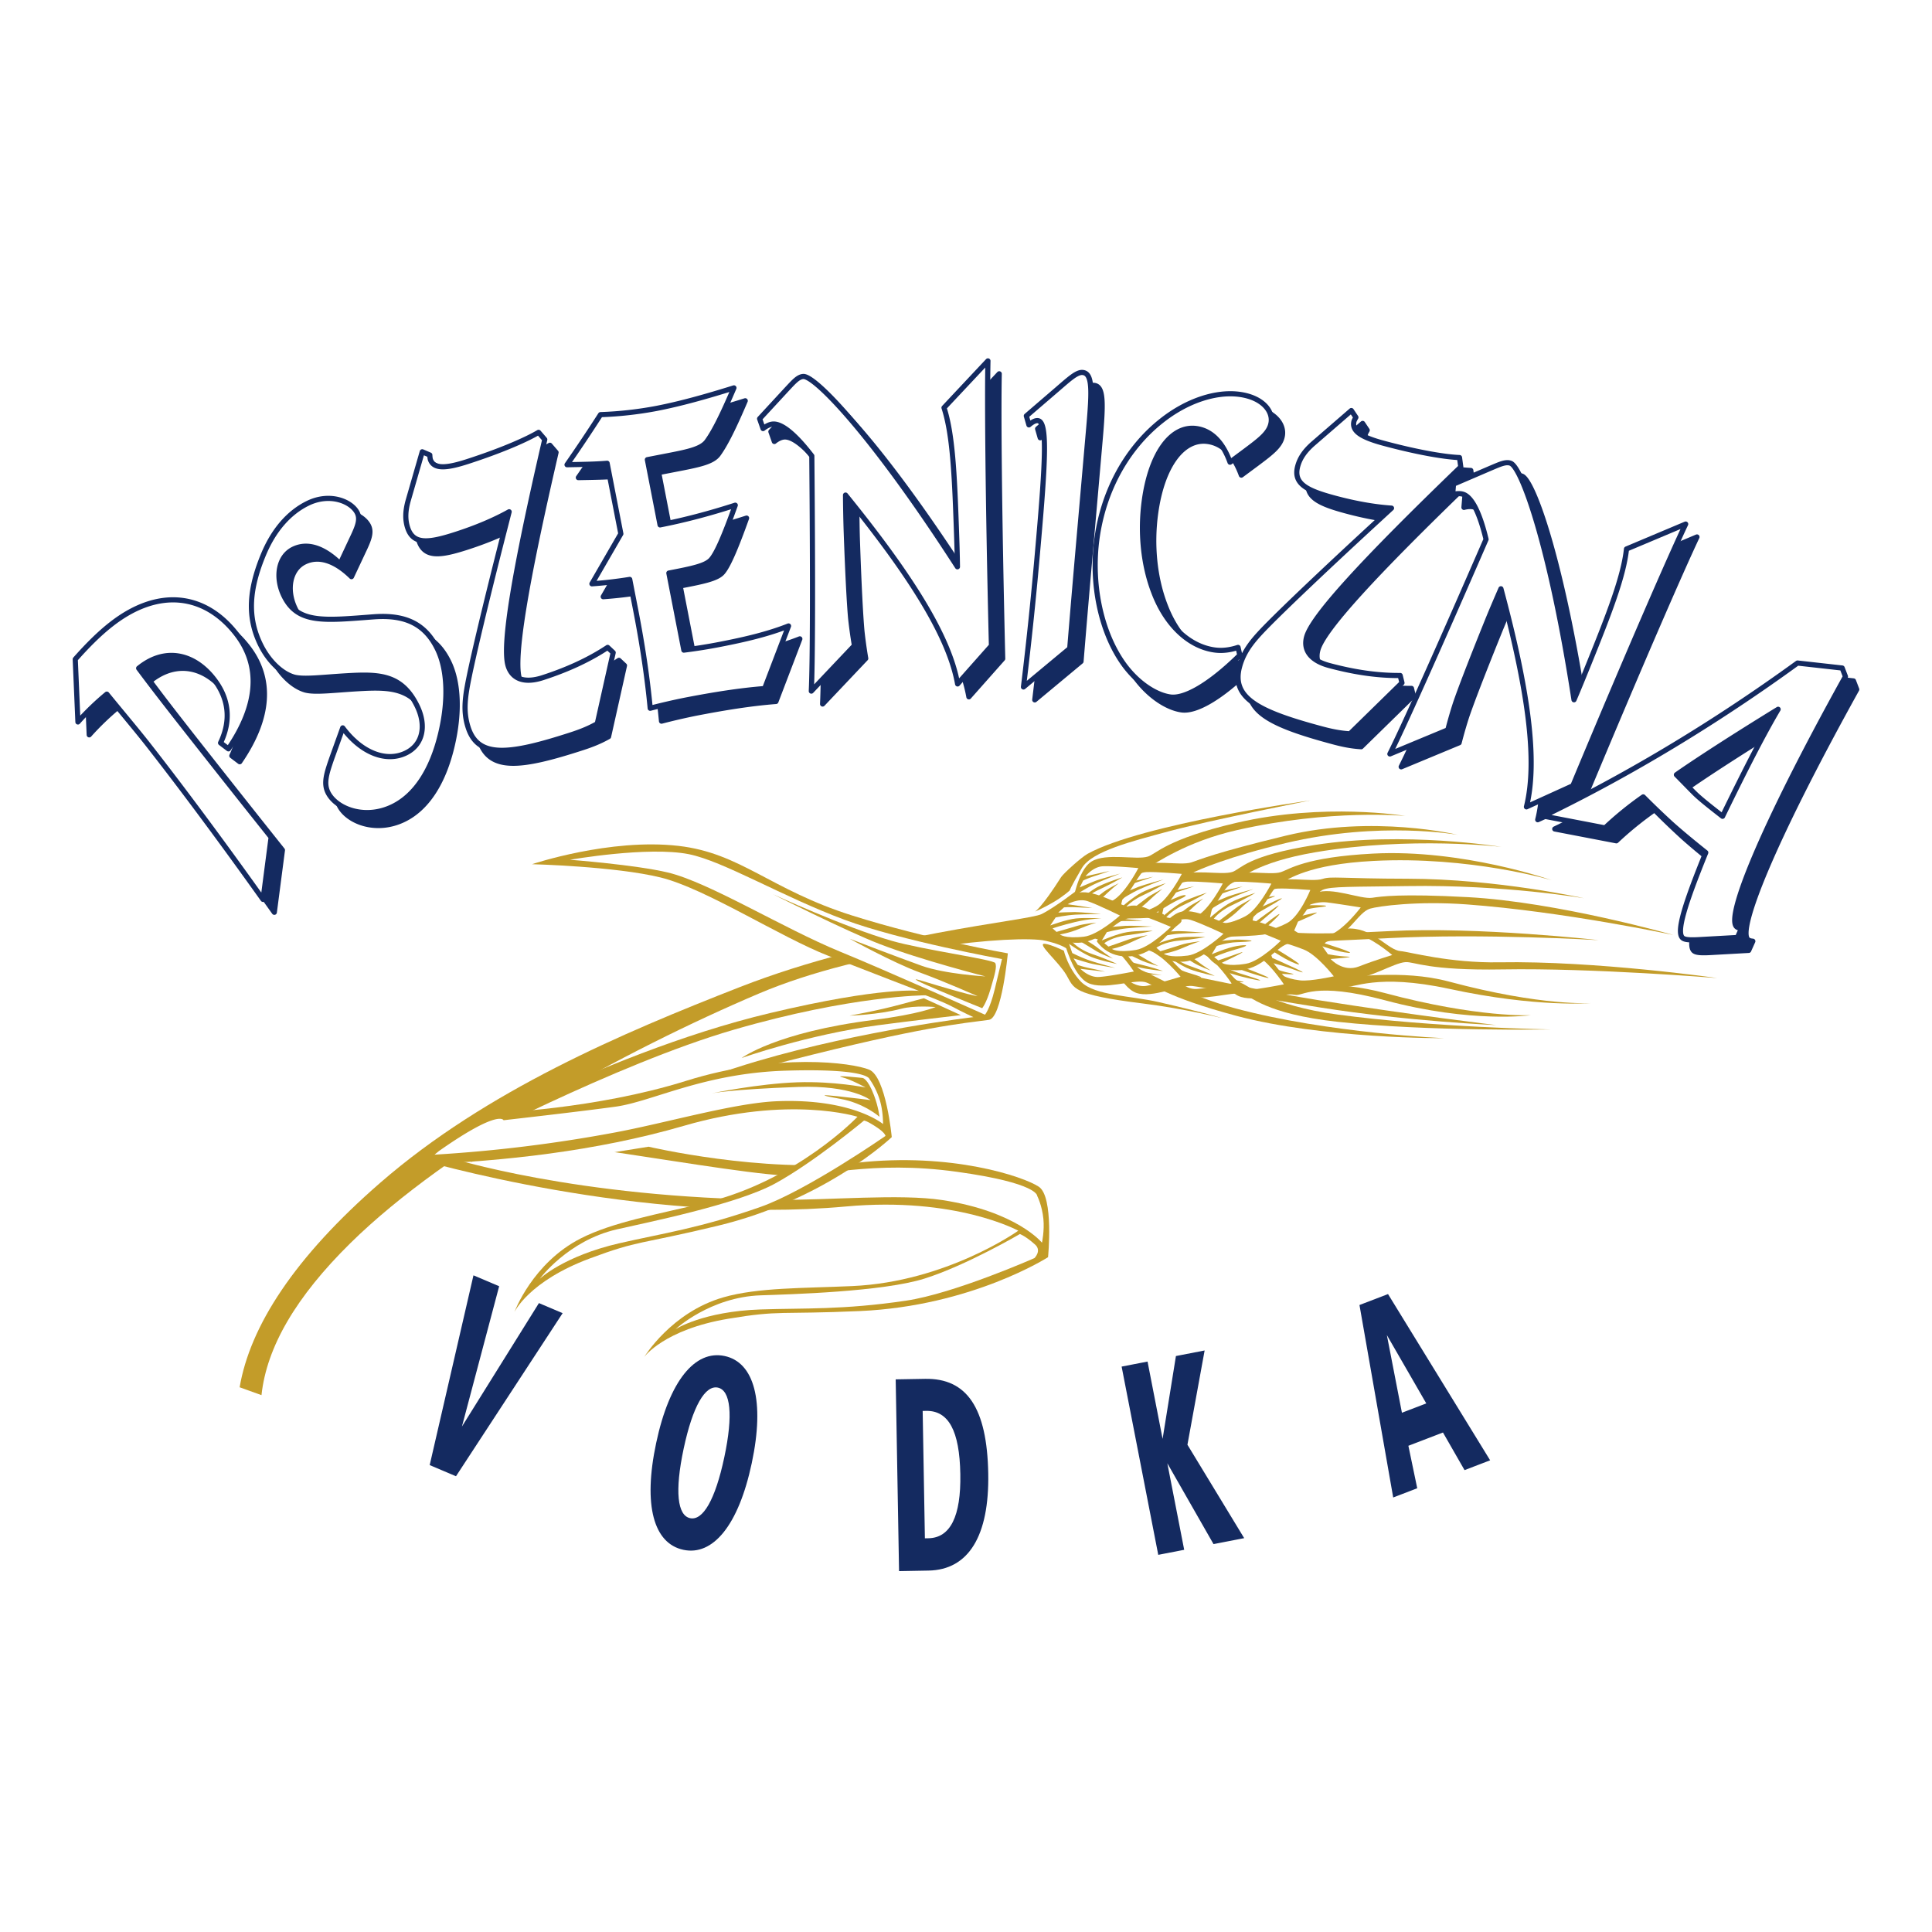 <svg xmlns="http://www.w3.org/2000/svg" width="2500" height="2500" viewBox="0 0 192.756 192.756"><g fill-rule="evenodd" clip-rule="evenodd"><path fill="#fff" d="M0 0h192.756v192.756H0V0z"/><path d="M23.908 138.408c1.045-6.102 5.457-12.959 14.051-20.422 10.557-9.168 24.105-14.912 35.834-19.498 13.793-5.395 28.731-6.591 30.131-7.293 1.398-.7 3.727-2.526 3.727-2.526l-.811 6.504c-.012-.212-.268-.783-2.508-1.308-2.816-.66-17.956.731-28.621 5.263-13.328 5.662-31.014 15.309-40.748 24.895-5.435 5.352-8.359 10.369-8.875 15.17l-2.18-.785z" fill="#c39c29"/><path d="M54.976 115.967c1.849-1.496 11.345-6.984 23.606-10.119 13.404-3.428 17.405-3.732 20.082-4.098 1.293-.176 1.887-6.634 1.887-6.634s-7.976-1.396-15.506-3.768c-8.199-2.583-11.119-6.237-17.353-6.954-6.838-.787-14.611 1.827-14.611 1.827s8.307.214 12.829 1.326c4.503 1.107 11.917 5.939 16.753 7.823 4.598 1.79 9.025 3.493 9.025 3.493s-3.561-.482-14.888 2.217c-17.287 4.121-35.141 14.557-35.141 14.557s22.172 6.611 42.74 4.734c10.97-1.002 17.194 2.416 17.194 2.416s-7.144 5.102-16.561 5.525c-4.904.223-9.408.133-12.855 1.121-5.206 1.494-7.9 5.949-7.9 5.949s1.977-2.742 8.396-3.812c5.227-.873 5.026-.406 13.123-.766 11.176-.496 18.768-5.375 18.768-5.375s.594-6.023-.922-7.029c-1.514-1.008-8.712-3.451-18.152-2.393-9.44 1.059-20.78-1.6-20.78-1.6l-9.734 1.56z" fill="#c39c29"/><path d="M103.482 119.314s.488.951.619 2.309c.113 1.158-.143 2.363-.143 2.363s-2.496-3.111-9.944-4.254c-4.233-.648-11.273.023-16.587-.023-19.936-.172-32.653-4.229-32.653-4.229s.928.205 2.396.451c-1.419-.553-1.961-1.197-1.961-1.197s16.233-8.58 28.01-12c11.777-3.42 19.123-3.434 19.123-3.434s1.654.598 2.697 1.15c1.043.555 2.076 1.029 2.076 1.029s-11.048 1.297-21.542 4.383c-13.315 3.916-17.51 8.615-15.968 8.836 5.747.818 14.881 2.375 18.577 2.576 3.696.203 8.665-1.559 17.286-.365 8.141 1.128 8.014 2.405 8.014 2.405z" fill="#fff"/><path d="M101.754 123.119s.564.199 1.518 1.053c.684.615-.064 1.348-.064 1.348s-7.997 3.537-12.824 4.25c-6.308.932-10.161.727-14.491.873-5.771.197-8.5 1.973-8.5 1.973s3.458-3.209 8.497-3.381c2.929-.1 12.184-.352 16.363-1.674 4.178-1.323 9.501-4.442 9.501-4.442z" fill="#fff"/><path d="M95.863 101.279l-3.692-1.682s-1.496.389-2.259.6c-2.353.645-5.161 1.135-5.161 1.135s2.823-.078 5.154-.686c1.406-.367 3.441-.172 3.441-.172s-1.579.705-6.213 1.289c-9.724 1.229-13.138 3.795-13.138 3.795s6.554-2.328 13.629-3.273c3.084-.414 8.239-1.006 8.239-1.006zM130.371 94.117s1.967-1.543 4.367-1.48 3.723 2.155 5.014 2.258c.838.067 4.867 1.2 9.824 1.114 9.646-.168 21.748 1.572 21.748 1.572s-12.449-1.018-21.41-.863c-7.461.131-8.803-.783-9.693-.727-1.18.075-3.699 1.727-5.395 1.647-2.57-.122-4.455-3.521-4.455-3.521z" fill="#c39c29"/><path d="M138.902 95.282s-2.219-1.919-3.639-2.05c-1.941-.179-2.379.269-2.379.269l-.336.256-.389.365s3.344 1.031 2.354.943c-.988-.087-2.58-.653-2.58-.653l.555.792s1.045.204 1.98.24c.938.036-1.711.237-1.711.237s1.219 1.374 2.838.739c1.526-.599 3.307-1.138 3.307-1.138z" fill="#fff"/><path d="M126.146 94.467s1.365-1.469 3.656-.748c2.289.721 3 3.183 4.213 3.636.787.297 5.754-.705 10.543.576 9.32 2.496 14.215 2.143 14.215 2.143s-5.404.48-14.164-1.412c-7.352-1.588-9.59-.018-10.461-.209-1.154-.254-4.111.83-5.643.098-1.528-.735-2.359-4.084-2.359-4.084z" fill="#c39c29"/><path d="M133.074 97.408s-1.676-2.159-3.006-2.676c-1.816-.707-2.287-.693-2.287-.693l-.867.398s4.338 2.561 2.004 1.555c-.912-.393-2.303-1.339-2.303-1.339l.316.915s5.475 2.397 1.721 1.014c-.537-.198-1.596-.48-1.596-.48l.42.649s.488.186 1.355.363c.867.18-1.086.033-1.086.033s.348.465 1.971.666c.993.121 3.358-.405 3.358-.405z" fill="#fff"/><path d="M121.162 95.265s1.367-1.468 3.656-.747 3 3.183 4.213 3.638c.787.295 4.336-.365 9.125.918 9.32 2.496 14.578 2.213 14.578 2.213s-5.869.836-14.525-1.482c-7.209-1.93-8.174-.361-9.045-.553-1.154-.254-4.111.83-5.641.098-1.531-.735-2.361-4.085-2.361-4.085z" fill="#c39c29"/><path d="M128.092 98.209s-1.604-2.456-2.934-2.974c-1.816-.707-2.361-.397-2.361-.397s-.246 1.101 1.168 1.638c5.367 2.039.896.67-.031.314-.928-.356-2.301-1.339-2.301-1.339l.314.915s.941.501 1.838.776c4.154 1.273.436.385-.117.238a46.917 46.917 0 0 1-1.594-.482l.418.65s.488.186 1.355.363c.869.18-1.086.033-1.086.033s.83.867 1.83.812c.999-.055 3.501-.547 3.501-.547z" fill="#fff"/><path d="M115.953 95.179s1.365-1.468 3.656-.747c2.289.721 3 3.183 4.213 3.636.787.297 2.926 2.246 9.615 3.152 9.559 1.293 21.258 1.488 21.258 1.488s-12.299.213-21.207-.758c-7.324-.799-8.664-2.594-9.533-2.785-1.154-.254-4.111.83-5.643.098-1.531-.734-2.359-4.084-2.359-4.084z" fill="#c39c29"/><path d="M122.881 98.121s-1.602-2.455-2.932-2.972c-1.818-.707-2.361-.397-2.361-.397s.859.372 1.707 1.03c.846.656 1.496 1.046 1.496 1.046s-1.129-.41-1.729-.787c-.598-.375-1.869-1.135-1.869-1.135l-.473.244s.604.75 2.033 1.24c1.43.491 2.445.978 2.445.978s-1.547-.307-2.475-.662c-.928-.357-2.303-1.339-2.303-1.339l.316.914s.938.512 1.838.777c2.633.775.434.385-.117.236-.553-.146-1.596-.48-1.596-.48l.418.65s.49.186 1.357.363 1.369.312 1.369.312l-2.455-.279s.83.867 1.828.811c1.003-.056 3.503-.55 3.503-.55z" fill="#fff"/><path d="M110.588 95.246s1.203-1.603 3.557-1.125 3.318 2.853 4.57 3.177c.814.211 7.955 1.719 12.852 2.494 9.531 1.51 17.721 2.48 17.721 2.48s-8.74-.357-17.592-1.758c-7.371-1.168-11.848-2.041-12.732-2.141-1.176-.131-4.002 1.256-5.602.686-1.6-.567-2.774-3.813-2.774-3.813z" fill="#c39c29"/><path d="M117.785 97.449s-1.85-2.274-3.227-2.65c-1.881-.514-2.391-.149-2.391-.149s.895.28 1.805.846c.912.565 1.598.885 1.598.885s-1.164-.29-1.801-.602c-.635-.311-1.977-.935-1.977-.935l-.445.292s.68.683 2.152 1.022c1.473.338 2.533.717 2.533.717s-1.57-.145-2.531-.401c-.959-.257-2.428-1.09-2.428-1.09l.408.876s.992.381 1.91.58c.916.197 2.523.451 2.523.451s-2.051-.113-2.615-.203c-.566-.09-1.637-.312-1.637-.312l.484.604s.506.133 1.387.221c.881.086 1.395.168 1.395.168l-2.471-.023s.916.775 1.902.617c.991-.162 3.426-.914 3.426-.914z" fill="#fff"/><path d="M106.197 93.986s1.367-1.469 3.656-.748 3 3.184 4.213 3.637c.787.295 4.41 2.453 9.199 3.734 9.32 2.496 20.885 2.973 20.885 2.973s-12.176.076-20.834-2.242c-7.209-1.93-8.246-3.176-9.117-3.367-1.154-.254-4.111.83-5.641.098-1.531-.735-2.361-4.085-2.361-4.085z" fill="#c39c29"/><path d="M113.127 96.928s-1.604-2.455-2.934-2.972c-1.816-.707-2.361-.397-2.361-.397s.861.372 1.707 1.029c.848.657 1.496 1.047 1.496 1.047s-1.127-.41-1.727-.786c-.6-.376-1.869-1.136-1.869-1.136l-.473.243s.604.75 2.033 1.24c1.43.491 2.445.978 2.445.978s-1.549-.307-2.477-.663c-.928-.356-2.303-1.339-2.303-1.339l.316.914s.947.484 1.838.776c.891.292 2.463.713 2.463.713s-2.027-.328-2.58-.477a46.134 46.134 0 0 1-1.594-.48l.418.65s.488.186 1.355.363c.869.178 1.371.312 1.371.312l-2.455-.281s.828.869 1.828.812c1.001-.052 3.503-.546 3.503-.546z" fill="#fff"/><path d="M127.348 92.93s2.557 1.618 4.891 1.059 3.215-2.966 4.457-3.334c.805-.24 4.672-.789 9.666-.42 9.623.71 20.582 3.046 20.582 3.046s-11.531-3.289-20.48-3.772c-6.75-.364-8.678-.068-9.559.062-1.17.173-4.043-1.116-5.621-.491-1.579.624-3.936 3.85-3.936 3.85z" fill="#c39c29"/><path d="M135.76 90.536s-1.77 2.337-3.133 2.761c-1.861.578-2.383.231-2.383.231l-1.119-.694.379-.89s2.348-1 1.785-.892a47.68 47.68 0 0 0-1.623.369l.463-.62s.498-.17 1.379-.268c2.246-.248-.93-.221-.93-.221s.879-.396 1.871-.272c.994.127 3.311.496 3.311.496z" fill="#fff"/><path d="M124.428 92.486s1.512 1.318 3.713.361c2.203-.956 2.652-3.479 3.811-4.057.752-.376 3.15-.301 8.518-.387 9.648-.153 17.578 1.217 17.578 1.217s-8.641-1.934-17.604-1.949c-6.641-.011-7.629-.267-8.475.014-1.123.373-4.176-.397-5.623.492-1.446.89-1.918 4.309-1.918 4.309z" fill="#c39c29"/><path d="M130.732 88.795s-1.061 2.649-2.328 3.303c-1.732.893-2.307.642-2.307.642s2.258-2.032 1.332-1.437c-.594.383-1.74 1.325-1.74 1.325l-.496-.193s3.75-3.094 1.83-1.756c-.814.569-2.148 1.572-2.148 1.572l.217-.943s5.021-2.792 1.605-1.188c-.518.244-1.535.645-1.535.645l.348-.69s.471-.22 1.311-.502c1.279-.431-1.082.081-1.082.081s.734-.949 1.732-.999c1-.049 3.261.14 3.261.14z" fill="#fff"/><path d="M120.264 91.807s1.512 1.318 3.713.362 2.652-3.479 3.811-4.057c.752-.375 2.709-1.876 9.229-2.217 9.637-.504 17.795 1.923 17.795 1.923s-8.869-3.123-17.82-2.655c-6.801.356-8.34 1.564-9.186 1.845-1.123.373-4.176-.397-5.621.492-1.447.888-1.921 4.307-1.921 4.307z" fill="#c39c29"/><path d="M126.846 88.157s-1.336 2.609-2.605 3.262c-1.732.893-2.307.642-2.307.642s.816-.46 1.59-1.202c.773-.742 1.379-1.197 1.379-1.197s-1.08.525-1.637.961-1.74 1.325-1.74 1.325l-.496-.193s.521-.808 1.893-1.445 2.33-1.228 2.33-1.228-1.508.467-2.393.917c-.885.451-2.148 1.572-2.148 1.572l.217-.943s.893-.58 1.748-.963 2.373-.966 2.373-.966-1.98.538-2.516.742c-.533.205-1.535.645-1.535.645l.348-.69s.467-.235 1.311-.502c.844-.269 1.33-.455 1.33-.455l-2.412.536s.734-.95 1.732-.999c.999-.049 3.538.181 3.538.181z" fill="#fff"/><path d="M115.416 91.792s1.512 1.317 3.715.361c2.201-.956 2.65-3.479 3.809-4.057.752-.375 2.342-2.052 8.287-3.065 9.514-1.619 18.562-.538 18.562-.538s-9.734-1.583-18.588-.193c-6.854 1.076-7.398 2.411-8.244 2.692-1.123.373-4.176-.397-5.621.492s-1.92 4.308-1.92 4.308z" fill="#c39c29"/><path d="M121.998 88.142s-1.336 2.609-2.605 3.263c-1.732.892-2.307.641-2.307.641s.816-.459 1.59-1.202c.773-.742 1.379-1.197 1.379-1.197s-1.078.525-1.637.961c-.555.436-1.738 1.325-1.738 1.325l-.496-.193s.521-.808 1.893-1.445 2.33-1.228 2.33-1.228-1.51.467-2.395.917c-.885.451-2.148 1.572-2.148 1.572l.219-.942s.891-.58 1.746-.963.393-.429-.143-.224c-.533.205-1.533.644-1.533.644l.346-.689s.469-.235 1.312-.503 1.328-.454 1.328-.454l-2.412.535s.734-.95 1.734-.999c.998-.049 3.537.181 3.537.181z" fill="#fff"/><path d="M111.328 90.839s1.512 1.317 3.713.361c2.203-.956 2.652-3.479 3.811-4.057.752-.375 3.707-1.675 9.455-3.036 9.389-2.223 17.111-.821 17.111-.821s-8.426-2.019-17.137.089c-7.088 1.716-8.566 2.383-9.412 2.664-1.123.373-4.176-.397-5.623.492-1.445.889-1.918 4.308-1.918 4.308z" fill="#c39c29"/><path d="M117.91 87.189s-1.336 2.609-2.605 3.262c-1.732.893-2.307.642-2.307.642s.816-.459 1.59-1.201c.773-.742 1.379-1.197 1.379-1.197s-1.08.526-1.637.962c-.557.436-1.74 1.325-1.74 1.325l-.496-.193s.523-.809 1.893-1.446c1.371-.637 2.33-1.227 2.33-1.227s-1.508.467-2.393.918c-.885.45-2.148 1.571-2.148 1.571l.217-.942s.893-.58 1.748-.964 2.373-.966 2.373-.966-1.98.538-2.516.743c-.533.204-1.535.644-1.535.644l.348-.69s.467-.235 1.311-.503c.846-.268 1.33-.454 1.33-.454l-2.412.536s.734-.95 1.732-.999c.999-.051 3.538.179 3.538.179z" fill="#fff"/><path d="M106.99 90.259s1.512 1.318 3.713.361c2.201-.956 2.652-3.479 3.811-4.057.752-.375 3.75-2.574 8.893-3.741 9.41-2.132 16.799-1.417 16.799-1.417s-8.098-1.353-16.824.685c-7.016 1.639-8.004 3.087-8.85 3.368-1.123.373-4.178-.397-5.621.491-1.448.891-1.921 4.31-1.921 4.31z" fill="#c39c29"/><path d="M113.572 86.609s-1.338 2.609-2.605 3.263c-1.732.892-2.307.641-2.307.641s.816-.459 1.59-1.201c.773-.742 1.379-1.197 1.379-1.197s-1.08.525-1.637.961c-.557.436-1.74 1.325-1.74 1.325l-.496-.193s.521-.809 1.893-1.446c1.371-.637 2.33-1.227 2.33-1.227s-1.508.466-2.393.917c-.887.451-2.148 1.572-2.148 1.572l.217-.942s.893-.58 1.748-.964c.854-.384 2.373-.966 2.373-.966s-1.982.538-2.516.742a48.06 48.06 0 0 0-1.535.644l.348-.689s.467-.235 1.311-.503c.846-.268 1.33-.454 1.33-.454l-2.412.535s.734-.949 1.732-.999c.999-.049 3.538.181 3.538.181z" fill="#fff"/><path d="M120.395 95.297s1.031 1.72 3.42 1.49c2.391-.229 3.598-2.489 4.879-2.681.83-.125 4.734-.244 9.684-.502 9.637-.504 21.135.196 21.135.196s-11.982-1.368-20.932-.9c-7.453.39-8.639.155-9.529.161-1.182.008-3.848-1.667-5.498-1.268-1.652.399-3.159 3.504-3.159 3.504z" fill="#c39c29"/><path d="M127.783 93.858s-2.078 2.069-3.486 2.298c-1.924.314-2.393-.102-2.393-.102s.113-.052 1.078-.519c.965-.466 1.299-.68.635-.437-.666.243-2.066.723-2.066.723l-.41-.336s.777-.378 2.246-.79c1.455-.408 1.018-.47.035-.314-.98.155-2.529.83-2.529.83l.498-.829s1.023-.344 1.961-.377c3.152-.11.504-.287-.066-.256-.572.029-1.66.139-1.66.139l.893-.879s.99-.677 1.957-.415c.963.262 3.307 1.264 3.307 1.264z" fill="#fff"/><path d="M114.635 94.343s.969 1.754 3.365 1.609c2.396-.146 3.674-2.471 4.967-2.51 7.717-.238 1.287-1.007.396-1.032-1.184-.033-3.789-1.801-5.451-1.459-1.664.341-3.277 3.392-3.277 3.392z" fill="#c39c29"/><path d="M122.068 93.164s-2.148 1.995-3.566 2.175c-1.934.247-2.387-.186-2.387-.186s.926-.153 1.906-.586c.98-.433 1.705-.653 1.705-.653s-1.193.125-1.867.344c-.672.22-2.088.65-2.088.65l-.4-.351s.768-.582 2.273-.711 2.609-.357 2.609-.357-1.576-.077-2.562.045c-.986.121-2.559.742-2.559.742l.529-.812s1.035-.24 1.971-.308c.936-.068 2.561-.096 2.561-.096s-2.045-.172-2.617-.163c-.572.009-1.664.081-1.664.081l.922-.848s1.016-.641 1.971-.346c.957.296 3.263 1.38 3.263 1.38z" fill="#fff"/><path d="M109.432 93.915s1.029 1.72 3.42 1.491c2.389-.229 3.643-2.356 4.68-3.128.738-.55.227-.689-.664-.683-1.184.008-2.629-1.584-4.279-1.185s-3.157 3.505-3.157 3.505z" fill="#c39c29"/><path d="M116.818 92.476s-2.078 2.069-3.486 2.298c-1.924.314-2.393-.102-2.393-.102s.92-.186 1.885-.652 1.682-.712 1.682-.712-1.189.166-1.854.409c-.664.243-2.064.723-2.064.723l-.412-.337s.746-.608 2.246-.79c1.502-.183 2.596-.448 2.596-.448s-1.578-.021-2.559.134c-.982.155-2.531.831-2.531.831l.5-.829s1.027-.276 1.959-.377 2.557-.186 2.557-.186-2.051-.101-2.623-.071c-.57.03-1.658.139-1.658.139l.543-.549s.518-.079 1.402-.073c.887.005 1.406-.021 1.406-.021l-2.461-.236s.992-.676 1.957-.415c.967.262 3.308 1.264 3.308 1.264z" fill="#fff"/><path d="M104.283 92.392s.938 1.772 3.336 1.668c2.398-.104 3.729-2.362 5.012-2.424.199-.009 7.557-.035.414-1.024-1.172-.163-3.758-1.867-5.426-1.554s-3.336 3.334-3.336 3.334z" fill="#c39c29"/><path d="M111.736 91.342s-2.184 1.957-3.602 2.113c-1.938.213-2.385-.228-2.385-.228s.928-.136 1.916-.552c.988-.416 1.717-.624 1.717-.624s-1.197.104-1.873.312c-.676.208-2.1.613-2.1.613l-.393-.357s.861-.289 2.215-.619c1.469-.359 2.684-.365 2.684-.365s-1.574-.104-2.562 0c-.988.104-2.568.697-2.568.697l.541-.802s1.039-.222 1.977-.274c.936-.052 2.562-.052 2.562-.052s-2.043-.208-2.615-.208-1.664.052-1.664.052l.572-.52s.52-.052 1.404 0c.885.052 1.404.052 1.404.052l-2.445-.364s1.025-.624 1.977-.312c.951.315 3.238 1.438 3.238 1.438z" fill="#fff"/><path d="M106.729 88.841s-.615.574-1.627 1.169c-1.01.595-1.836.939-1.836.939s.66-.379 2.609-3.449c.215-.338 1.986-1.958 2.65-2.324 5.369-2.961 22.213-5.318 22.213-5.318s-10.121 1.997-14.158 3.09c-3.582.971-7.646 1.966-8.643 3.662-1.191 2.028-1.208 2.231-1.208 2.231zM106.141 94.852s-1.238-.602-1.861-.686c-.971-.13 1.314 1.755 2.107 3.099.795 1.344.465 1.963 7.643 2.854 4.164.516 7.869 1.455 7.869 1.455s-1.551-.504-6.311-1.598c-2.785-.641-6.318-.633-7.717-2.006-1.334-1.374-1.73-3.118-1.73-3.118zM49.143 111.113l.192-.07s10.048-.367 19.113-3.205c9.065-2.84 16.598-1.814 18.276-1.115 1.68.701 2.247 6.727 2.247 6.727s-6.521 6.238-17.397 8.855c-7.879 1.896-7.772 1.4-12.736 3.254-6.097 2.275-7.514 5.344-7.514 5.344s1.794-4.889 6.62-7.348c3.195-1.627 7.633-2.398 12.405-3.551 9.163-2.213 15.203-8.584 15.203-8.584s-6.765-2.168-17.341.908c-8.799 2.559-18.228 3.535-25.994 3.832l2.511-2.061 4.415-2.986z" fill="#c39c29"/><path d="M86.741 107.652s.66.842 1.049 2.148c.332 1.115.311 2.346.311 2.346s-3.046-2.578-10.574-2.277c-4.28.17-11.062 2.17-16.287 3.139a144.56 144.56 0 0 1-17.887 2.193l.445-.365c6.012-4.221 6.441-3.07 6.441-3.07s7.513-.848 11.18-1.354c3.667-.508 8.794-3.344 16.998-3.592 8.214-.25 8.324.832 8.324.832z" fill="#fff"/><path d="M87.745 111.424s-1.534-1.365-3.906-1.791c-4.851-.873 3.01.123 3.01.123s-1.855-1.5-7.221-1.311c-6.759.24-8.637.641-8.637.641s4.689-.973 8.556-1.104c3.683-.125 6.812.518 6.812.518s-1.362-.762-2.374-1.035c-.88-.236 2.063.082 2.063.082s.497-.002 1.15 1.723c.45 1.183.547 2.154.547 2.154z" fill="#c39c29"/><path d="M86.199 111.801s.194-.045 1.262.66c.888.588.883.873.883.873s-7.864 5.459-12.466 7.08c-6.013 2.117-9.835 2.65-14.058 3.619-5.628 1.295-7.968 3.557-7.968 3.557s2.783-3.809 7.696-4.938c2.856-.656 11.909-2.463 15.759-4.559 3.849-2.093 8.892-6.292 8.892-6.292zM99.234 98.742c.48-1.971.734-3.055.734-3.055s-10.05-1.821-15.703-3.919c-6.183-2.295-12.085-5.855-15.538-6.545-4.063-.811-11.865.556-11.865.556s6.553.5 9.774 1.271c4.124.987 11.514 5.572 17.183 7.896 4.583 1.878 14.452 6.291 14.452 6.291s.483-.526.963-2.495z" fill="#fff"/><path d="M98.826 98.672c.43-1.463.65-2.221.475-2.584-.174-.364-7.15-1.312-10.312-2.217-4.646-1.329-11.888-4.659-11.888-4.659s7.307 3.677 10.659 4.973c4.17 1.611 10.564 3.232 10.564 3.232s-4.032-.227-6.375-1.064c-2.344-.837-7.196-2.703-7.196-2.703s4.413 2.425 6.937 3.344c2.524.918 5.85 2.4 5.85 2.4s-.776-.082-5.413-1.494c-3.443-1.047 5.866 2.686 5.866 2.686s.402-.453.833-1.914z" fill="#c39c29"/><path d="M24.69 64.514c-3.089-3.95-7.701-4.659-12.453-.95-1.215.949-2.392 2.13-3.602 3.495l.267 6.258a26.606 26.606 0 0 1 2.883-2.776c1.627 1.989 3.046 3.668 4.194 5.136 2.756 3.525 6.624 8.654 11.39 15.342l.809-6.203a2019.896 2019.896 0 0 1-9.204-11.635c-1.25-1.599-2.604-3.329-4.014-5.225l.133-.103c2.541-1.984 5.378-1.36 7.343 1.153 1.532 1.958 1.774 4.135.695 6.396l.786.596c3.027-4.413 3.248-8.317.773-11.484zM44.77 66.03c-1.218-2.494-3.198-3.419-6.278-3.208-5.026.376-7.659.737-9.04-2.092-.909-1.861-.545-3.929.942-4.653 1.386-.676 3.004-.174 4.673 1.456l1.347-2.868c.439-.952.65-1.607.359-2.203-.545-1.117-2.688-2.054-4.931-.961-1.84.897-3.375 2.612-4.401 5.048-1.455 3.474-1.686 6.26-.323 9.053.799 1.638 2.099 2.894 3.363 3.247.997.251 2.72.011 5.298-.14 3.218-.186 5.437-.114 6.963 3.013.945 1.936.602 3.855-1.112 4.69-1.94.946-4.415.032-6.308-2.502l-1.085 3.018c-.518 1.497-.846 2.486-.392 3.417.781 1.601 3.639 2.789 6.462 1.413 2.219-1.081 3.909-3.563 4.793-7.313.817-3.444.633-6.442-.33-8.415zM55.478 45.138l-.616-.714c-1.137.674-3.501 1.746-7.076 2.906-2.214.719-3.41.759-3.73-.226a2.472 2.472 0 0 1-.048-.42l-.754-.321-1.386 4.806c-.305 1.057-.342 1.94-.073 2.768.564 1.733 2.121 1.533 4.868.641 2-.649 3.763-1.396 5.261-2.23l-.572 2.233c-1.867 7.313-2.974 12.071-3.397 14.126-.423 2.054-.653 3.522-.115 5.177.999 3.073 4.072 2.729 10.287.711.827-.269 1.695-.594 2.59-1.103l1.587-7.092-.552-.518c-1.942 1.284-4.105 2.248-6.479 3.019-1.841.597-3.03.113-3.44-1.148-.655-2.011.604-9.476 3.645-22.615zM79.8 63.739c-2.096.829-4.392 1.359-6.814 1.83a52.334 52.334 0 0 1-3.63.579l-1.495-7.685c2.285-.444 3.716-.722 4.247-1.373.558-.657 1.323-2.451 2.378-5.399-2.635.849-5.136 1.504-7.503 1.963l-1.266-6.506 2.175-.422c1.955-.38 3.186-.661 3.735-1.358.77-1.036 1.646-2.852 2.725-5.382-2.828.887-5.376 1.593-7.688 2.042a36.892 36.892 0 0 1-5.621.627 159.575 159.575 0 0 1-3.342 4.996c1.451-.029 2.82-.042 4-.144l1.369 7.035-2.886 4.991a42.533 42.533 0 0 0 3.771-.437l.609 3.131c.697 3.578 1.172 6.904 1.435 9.722a63.144 63.144 0 0 1 3.417-.79c2.808-.545 5.467-.978 8-1.174l2.384-6.246zM99.693 37.294l-4.382 4.671c.849 2.623 1.044 6.595 1.233 12.019.046 1.325.092 2.608.106 3.851-8.485-13.175-14.19-19.028-15.367-18.987-.533.019-.99.573-1.64 1.259l-2.731 2.956.343.983c.327-.26.686-.438 1.022-.45.869-.03 2.168 1.002 3.844 3.182.113 12.886.079 20.721-.05 23.461l4.303-4.544a46.36 46.36 0 0 1-.375-2.681c-.136-1.487-.293-4.384-.449-8.854-.04-1.118-.052-2.278-.066-3.479 6.569 8.102 10.344 14.146 11.182 18.842l3.374-3.807c-.37-15.448-.421-24.937-.347-28.422zM107.854 65.987c.408-4.995.791-9.37 1.117-13.083l.783-8.955c.334-3.796.363-5.416-.615-5.501-.586-.051-1.354.672-2.541 1.69l-3.074 2.642.258.896c.365-.301.631-.444.883-.422.977.085.789 3.853.029 12.519a395.52 395.52 0 0 1-1.455 14.053l4.615-3.839zM124.822 66.656l-.174-.777c-.803.264-1.58.364-2.359.254-2.527-.355-4.805-2.474-6.045-5.743-1.059-2.743-1.387-6.052-.936-9.251.662-4.717 2.744-7.437 5.188-7.093 1.473.206 2.617 1.329 3.352 3.356l1.518-1.125c1.553-1.163 2.439-1.833 2.584-2.858.168-1.19-.928-2.473-3.121-2.781-2.332-.327-5.268.599-7.852 2.662-3.443 2.737-5.732 6.934-6.396 11.651-.641 4.553.369 9.464 2.719 12.68 1.381 1.867 3.176 2.998 4.592 3.196 1.387.196 3.84-1.133 6.93-4.171zM146.869 47.873l-.127-.935c-1.322-.054-3.889-.441-7.52-1.413-2.248-.602-3.271-1.22-3.004-2.22.01-.04.08-.193.188-.379l-.455-.68-3.783 3.276c-.832.721-1.344 1.441-1.57 2.281-.471 1.761.943 2.439 3.734 3.187 2.031.544 3.916.877 5.627.992l-1.695 1.562c-5.553 5.117-9.076 8.506-10.551 9.998-1.475 1.493-2.467 2.599-2.918 4.279-.836 3.121 1.928 4.504 8.24 6.194.84.225 1.744.425 2.773.485l5.195-5.084-.18-.734c-2.328.02-4.668-.349-7.08-.995-1.869-.5-2.602-1.555-2.26-2.835.55-2.039 5.673-7.614 15.386-16.979z" fill="#142a60" stroke="#142a60" stroke-width=".514" stroke-linecap="round" stroke-linejoin="round" stroke-miterlimit="2.613"/><path d="M169.307 53.573l-5.904 2.485c-.293 2.742-1.732 6.45-3.766 11.481a167.59 167.59 0 0 1-1.471 3.561c-2.389-15.485-5.219-23.15-6.311-23.591-.494-.199-1.139.121-2.012.484l-3.697 1.59-.086 1.038c.404-.105.805-.123 1.117.004.807.325 1.572 1.796 2.217 4.469-5.143 11.819-8.365 18.962-9.598 21.413l5.781-2.402c.258-1.013.521-1.889.75-2.602.48-1.415 1.516-4.124 3.193-8.272.418-1.037.879-2.102 1.355-3.205 2.703 10.071 3.691 17.128 2.545 21.758l4.633-2.106c5.951-14.261 9.767-22.953 11.254-26.105zM174.469 94.82l.41-.914c-.209-.021-.369-.053-.494-.166-1.041-.937 2.283-9.485 10.863-24.953l-.326-.852-4.457-.498c-8.09 5.877-16.645 11.057-25.346 15.269l6.145 1.181a34.014 34.014 0 0 1 3.809-3.096 80.202 80.202 0 0 0 2.771 2.661c.709.638 1.861 1.619 3.467 2.896-2.105 5.185-2.957 7.93-2.312 8.511.23.206.814.229 1.855.163l3.615-.202zm-1.483-12.091c-.973-.764-1.84-1.433-2.527-2.052-.375-.338-1.049-1.056-2.078-2.092 1.145-.81 4.482-3.047 10.15-6.531-1.379 2.326-3.209 5.864-5.545 10.675z" fill="#142a60" stroke="#142a60" stroke-width=".514" stroke-linecap="round" stroke-linejoin="round" stroke-miterlimit="2.613"/><path d="M56.134 131.014l-2.365-1.004-7.681 12.316 3.713-13.998-2.563-1.088-4.368 18.932 2.625 1.113 10.639-16.271zm18.868 14.968c1.325-6.229.227-10.07-2.708-10.693s-5.501 2.439-6.826 8.668c-1.331 6.256-.237 10.041 2.714 10.668 2.935.623 5.495-2.412 6.82-8.643zm-2.74-.582c-.906 4.262-2.145 6.338-3.409 6.068s-1.551-2.668-.645-6.93c.906-4.26 2.15-6.363 3.415-6.096 1.265.271 1.545 2.699.639 6.958zm26.336 1.625c-.117-6.588-2.141-9.529-6.3-9.457l-2.934.051.335 19.131 2.934-.053c4.01-.068 6.072-3.468 5.965-9.672zm-2.786.049c.074 4.217-.999 6.359-3.187 6.398l-.348.006-.222-12.709.348-.006c2.237-.036 3.334 1.983 3.409 6.311zm28.321 6.387l-5.662-9.32 1.715-9.404-2.863.555-1.33 8.264-1.502-7.713-2.586.502 3.654 18.781 2.588-.502-1.682-8.633 4.609 8.064 3.059-.594zm24.539-7.766l-10.189-16.586-2.848 1.092L139 149.404l2.398-.92-.883-4.238 3.451-1.324 2.152 3.752 2.554-.979zm-6.371-5.677l-2.43.932-1.504-7.75 3.934 6.818z" fill="#142a60"/><path d="M23.562 63.228c-3.088-3.95-7.701-4.66-12.452-.951-1.216.949-2.392 2.13-3.602 3.496l.267 6.258a26.621 26.621 0 0 1 2.883-2.777c1.626 1.989 3.046 3.668 4.194 5.136 2.756 3.526 6.624 8.654 11.391 15.342l.808-6.203a1983.586 1983.586 0 0 1-9.204-11.634c-1.25-1.599-2.604-3.33-4.014-5.225l.133-.103c2.542-1.984 5.378-1.36 7.344 1.154 1.532 1.958 1.774 4.135.695 6.396l.786.596c3.026-4.415 3.247-8.319.771-11.485zM43.643 64.743c-1.218-2.495-3.198-3.419-6.278-3.209-5.027.376-7.659.737-9.04-2.092-.909-1.861-.545-3.928.942-4.653 1.386-.675 3.004-.174 4.673 1.456l1.346-2.868c.44-.953.651-1.607.36-2.204-.545-1.116-2.688-2.054-4.932-.961-1.84.897-3.373 2.613-4.4 5.048-1.455 3.475-1.687 6.261-.324 9.053.8 1.638 2.1 2.895 3.363 3.246.997.252 2.72.011 5.299-.14 3.217-.185 5.436-.114 6.962 3.013.945 1.937.603 3.854-1.112 4.69-1.941.946-4.416.032-6.308-2.501l-1.085 3.017c-.518 1.497-.846 2.486-.392 3.417.781 1.601 3.639 2.789 6.462 1.413 2.219-1.081 3.908-3.563 4.793-7.313.819-3.441.634-6.439-.329-8.412zM54.351 43.851l-.616-.715c-1.138.674-3.501 1.747-7.075 2.907-2.214.719-3.411.759-3.73-.226a2.487 2.487 0 0 1-.048-.42l-.754-.322-1.386 4.806c-.305 1.057-.342 1.94-.073 2.768.564 1.733 2.121 1.533 4.867.641 2-.65 3.763-1.396 5.261-2.231l-.571 2.232c-1.868 7.314-2.975 12.072-3.398 14.126-.423 2.054-.653 3.522-.115 5.177 1 3.073 4.072 2.729 10.287.711.826-.269 1.694-.594 2.59-1.103l1.587-7.092-.552-.518c-1.942 1.284-4.105 2.248-6.479 3.019-1.841.597-3.03.112-3.44-1.148-.654-2.009.604-9.473 3.645-22.612zM78.673 62.453c-2.096.829-4.392 1.359-6.814 1.83a52.773 52.773 0 0 1-3.631.579l-1.495-7.686c2.285-.443 3.716-.722 4.247-1.373.558-.657 1.323-2.452 2.378-5.399-2.635.85-5.136 1.504-7.503 1.964l-1.266-6.506 2.174-.422c1.955-.379 3.186-.66 3.736-1.358.77-1.036 1.646-2.852 2.725-5.382-2.828.887-5.376 1.592-7.688 2.042a36.906 36.906 0 0 1-5.621.627 157.826 157.826 0 0 1-3.342 4.996c1.451-.029 2.82-.042 4-.145l1.369 7.035-2.886 4.991a42.131 42.131 0 0 0 3.772-.438l.609 3.131c.696 3.579 1.171 6.904 1.434 9.723a63.364 63.364 0 0 1 3.417-.79c2.808-.545 5.467-.977 8-1.174l2.385-6.245zM98.566 36.007l-4.382 4.671c.85 2.624 1.044 6.595 1.233 12.019.047 1.324.091 2.607.106 3.851-8.485-13.175-14.19-19.028-15.367-18.987-.533.019-.99.573-1.64 1.259l-2.73 2.956.343.982c.328-.26.687-.438 1.022-.45.869-.03 2.168 1.002 3.844 3.182.114 12.886.078 20.721-.05 23.461l4.303-4.543a45.401 45.401 0 0 1-.374-2.681c-.136-1.487-.293-4.383-.45-8.854a146.474 146.474 0 0 1-.065-3.479c6.569 8.102 10.345 14.146 11.182 18.842l3.375-3.807c-.373-15.448-.424-24.938-.35-28.422zM106.727 64.701c.408-4.996.791-9.37 1.117-13.084l.783-8.955c.332-3.796.361-5.415-.615-5.501-.588-.051-1.354.671-2.541 1.691l-3.074 2.642.258.896c.365-.301.631-.444.883-.422.977.085.789 3.853.029 12.519a395.535 395.535 0 0 1-1.455 14.052l4.615-3.838zM123.695 65.37l-.174-.778c-.803.264-1.58.364-2.359.254-2.527-.354-4.807-2.474-6.045-5.743-1.059-2.742-1.387-6.051-.936-9.251.662-4.717 2.744-7.437 5.189-7.094 1.471.207 2.615 1.33 3.35 3.357l1.518-1.126c1.553-1.162 2.439-1.833 2.584-2.857.166-1.19-.928-2.473-3.121-2.781-2.332-.328-5.268.598-7.852 2.662-3.443 2.737-5.732 6.934-6.396 11.651-.641 4.553.367 9.464 2.719 12.68 1.381 1.867 3.176 2.998 4.592 3.196 1.388.196 3.841-1.133 6.931-4.17zM145.742 46.586l-.127-.935c-1.32-.053-3.889-.441-7.518-1.413-2.25-.602-3.273-1.22-3.006-2.22.01-.04.08-.193.188-.378l-.455-.68-3.783 3.276c-.832.721-1.344 1.441-1.568 2.281-.473 1.761.941 2.439 3.732 3.187 2.031.544 3.916.877 5.627.993l-1.695 1.561c-5.555 5.118-9.076 8.506-10.551 9.998s-2.467 2.599-2.918 4.279c-.836 3.121 1.928 4.504 8.24 6.194.84.225 1.744.424 2.773.485l5.195-5.085-.18-.734c-2.328.02-4.668-.35-7.08-.995-1.869-.5-2.602-1.554-2.258-2.834.548-2.04 5.671-7.615 15.384-16.98z" fill="#fff" stroke="#142a60" stroke-width=".514" stroke-linecap="round" stroke-linejoin="round" stroke-miterlimit="2.613"/><path d="M168.18 52.286l-5.904 2.486c-.293 2.741-1.73 6.449-3.766 11.481-.498 1.229-.979 2.419-1.471 3.562-2.389-15.485-5.219-23.15-6.311-23.591-.494-.2-1.139.121-2.01.484l-3.699 1.589-.086 1.038c.404-.104.805-.122 1.117.004.805.325 1.572 1.796 2.215 4.469-5.141 11.819-8.361 18.962-9.596 21.414l5.781-2.402c.258-1.013.521-1.889.75-2.602.48-1.414 1.516-4.123 3.193-8.271.418-1.037.879-2.102 1.355-3.205 2.703 10.072 3.691 17.127 2.545 21.758l4.633-2.106c5.951-14.266 9.767-22.956 11.254-26.108zM173.342 93.534l.41-.914c-.209-.021-.369-.053-.494-.165-1.041-.938 2.283-9.485 10.863-24.954l-.326-.852-4.457-.498c-8.09 5.877-16.645 11.057-25.346 15.269l6.145 1.181a34.125 34.125 0 0 1 3.809-3.096 81.388 81.388 0 0 0 2.771 2.662c.709.637 1.861 1.619 3.467 2.895-2.105 5.186-2.957 7.931-2.311 8.512.229.207.812.229 1.854.163l3.615-.203zm-1.483-12.092c-.973-.763-1.84-1.433-2.527-2.052-.375-.338-1.049-1.056-2.078-2.092 1.145-.81 4.482-3.047 10.15-6.532-1.379 2.327-3.209 5.865-5.545 10.676z" fill="#fff" stroke="#142a60" stroke-width=".514" stroke-linecap="round" stroke-linejoin="round" stroke-miterlimit="2.613"/></g></svg>